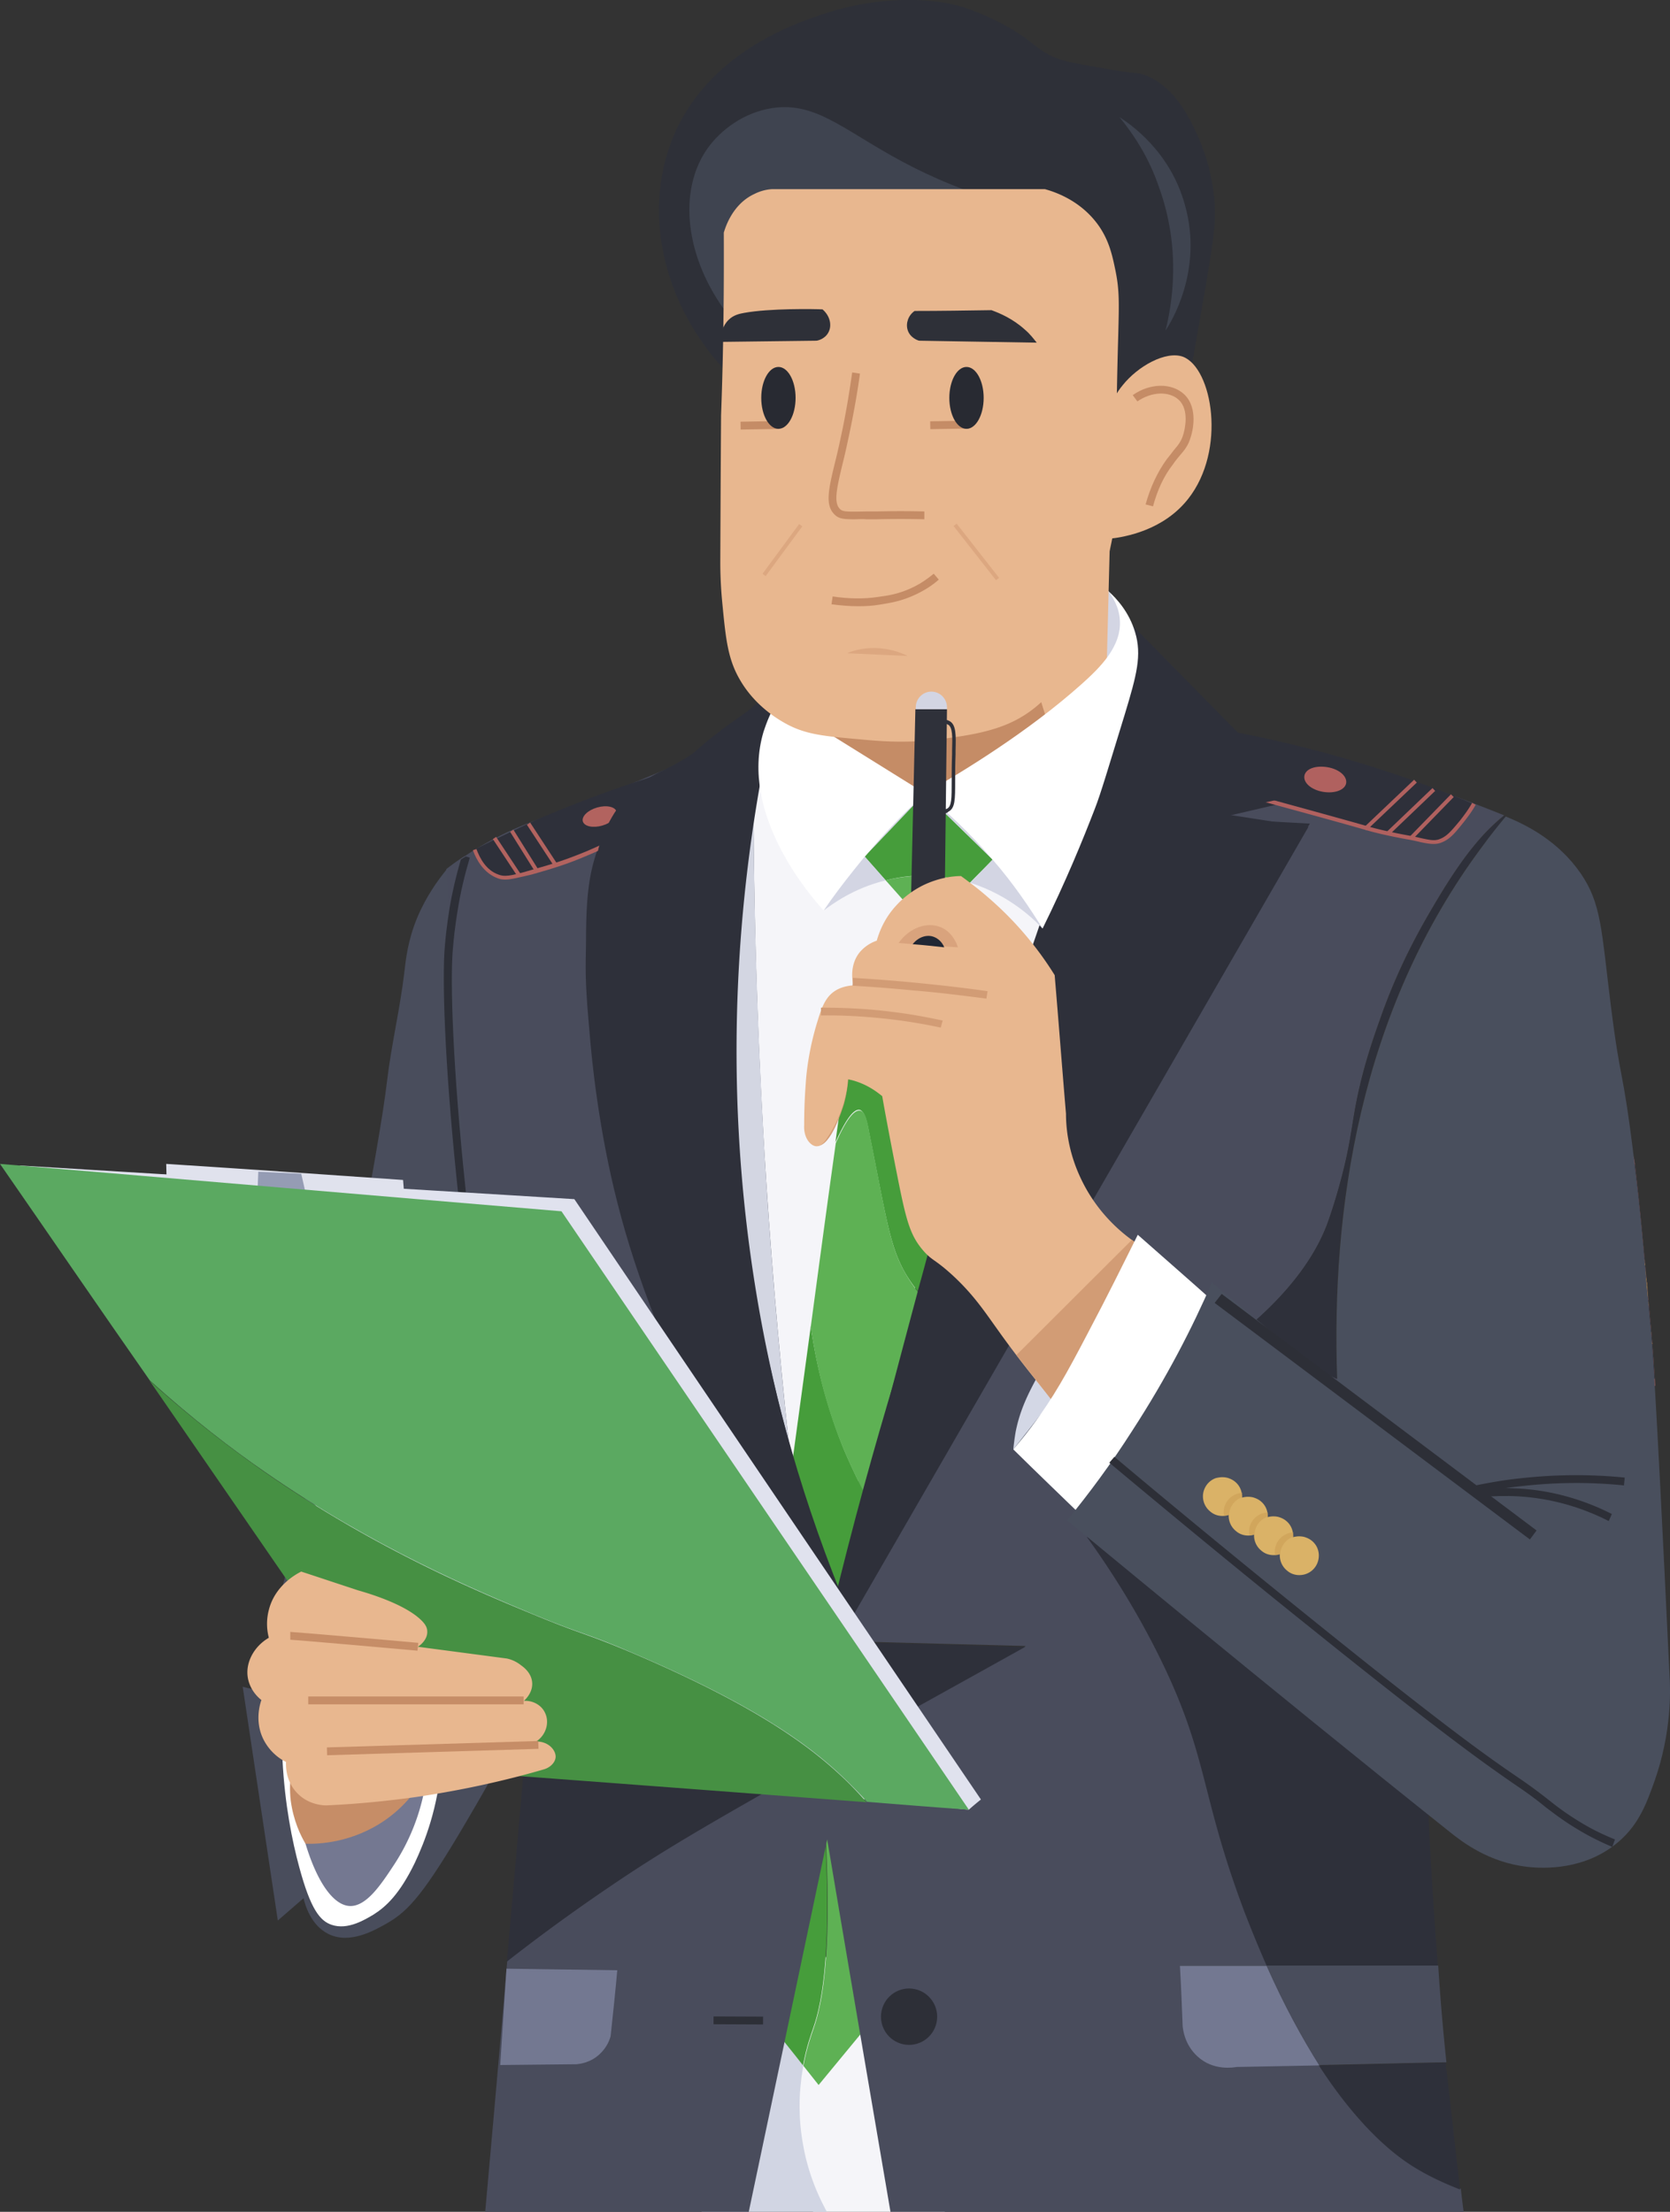 <svg width="425" height="563" fill="none" xmlns="http://www.w3.org/2000/svg"><rect width="100%" height="100%" fill="#333333" stroke="none"/><g clip-path="url(#clip0_7592_10479)"><path d="M280.123 148.528a19.8 19.8 0 014.767 6.28c3.972 8.473.198 17.345-.993 20.036-1.391 3.29-3.178 5.882-4.965 7.875.496-11.364.794-22.727 1.191-34.191z" fill="#D3D5E3"/><path d="M241.794 565.801c-5.462 0-10.923.1-16.385.1-5.56 0-11.022 0-16.483-.1-1.788-2.392-4.27-5.981-6.058-10.865-.397-.997-1.688-4.087-2.383-8.673-.993-6.479.199-9.669-.695-16.547-.794-5.981-2.681-11.065-4.667-15.152 3.873-7.975 7.745-15.85 11.618-23.824 11.618 25.02 23.335 50.041 35.053 75.061z" fill="#F5F5F9"/><path d="M212.102 565.901c-10.625 0-21.25.099-31.875.099-.695-.996-1.291-2.193-1.788-3.389l30.386-95.396-11.618 49.343c2.383 3.09 4.866 6.08 7.249 9.171-.199 1.295-.497 2.591-.596 4.087-.397 3.189-.794 9.27.596 16.547 1.589 8.772 5.163 15.451 7.646 19.538z" fill="#D1D5E3"/><path d="M206.94 516.259c-.397 1.196-1.688 4.585-2.582 9.47-2.383-3.091-4.865-6.081-7.249-9.171 3.873-16.448 7.746-32.995 11.618-49.443.298-1.097.695-2.193 1.093-3.29 1.886 31.002-.298 45.257-2.88 52.434z" fill="#469D3B"/><path d="M222.232 513.866l-13.902 16.847c-1.291-1.595-2.582-3.29-3.873-4.885.894-4.884 2.185-8.273 2.582-9.47 2.582-7.276 4.766-21.531 2.879-52.433-.397 1.097-.695 2.193-1.092 3.29.397-1.795.795-3.589 1.291-5.383 3.972 17.245 8.043 34.689 12.115 52.034z" fill="#5EB154"/><path d="M303.16 93.702c1.092-5.881 2.284-13.058 3.773-21.432 1.986-11.962 2.483-15.45 2.185-20.435-.596-8.672-3.277-14.753-3.873-16.248-2.284-5.184-6.057-13.457-13.802-16.448-2.086-.797-1.589-.1-10.923-1.794-6.355-1.097-9.533-1.695-11.817-2.592-4.965-2.093-5.461-3.987-11.816-7.676 0 0-4.171-2.492-9.831-4.585-9.334-3.589-23.931-3.39-36.939.897-7.348 2.393-30.286 9.869-39.124 32.297-7.447 19.14-1.986 42.067 13.703 58.813 15.69 6.978 50.047 19.339 90.164 9.769 10.823-2.691 20.356-6.48 28.3-10.566z" fill="#2E3038"/><path d="M185.292 80.145c-11.122-14.554-12.81-31.799-5.164-42.465 3.376-4.685 9.235-9.071 16.384-10.168 11.817-1.794 19.066 6.58 36.046 15.152 7.348 3.688 18.37 8.374 33.166 11.563-26.811 8.573-53.622 17.246-80.432 25.918zm99.597-50.34c2.581 1.695 12.909 8.573 16.682 22.429 4.667 16.547-3.575 29.905-4.965 31.898 1.589-6.28 4.171-20.534-1.688-36.583-2.681-7.875-6.752-13.757-10.029-17.744z" fill="#3F4450"/><path d="M315.573 339.421c15.789 7.376 31.577 14.753 47.465 22.13-.397 11.164-.794 25.319-.794 41.767 0 10.466.099 21.93.496 34.291-28.697-15.551-57.395-31.002-85.993-46.552 4.667 6.479 11.32 16.348 17.775 29.107 13.405 26.615 10.724 35.388 22.342 66.289 18.767 50.141 39.422 62.9 44.585 65.791 3.774 2.193 7.249 3.688 10.327 4.885.298 2.89.695 5.781 1.093 8.672H227.098c-5.561-32.596-11.122-65.093-16.583-97.59-6.852 32.497-13.704 65.093-20.555 97.59h-66.729c1.986-22.229 3.972-44.459 5.858-66.688 7.845-6.081 18.371-13.956 31.18-22.429 10.824-7.177 19.86-12.56 53.522-31.4 12.413-6.978 28.4-15.949 47.267-26.316l-124.521-3.29c.993-10.965 1.986-21.93 2.879-32.895-9.334-25.918-15.391-48.446-19.462-65.791a741.81 741.81 0 01-2.979-13.557c-.298-1.595-.695-3.19-.894-4.784-6.355-33.095-5.561-50.839-4.568-61.804.596-6.579 1.49-11.962 2.086-15.65.794-.598 2.085-1.595 3.574-2.592.1-.1.199-.1.298-.199.298-.2.596-.399.993-.598 9.334-6.181 17.477-8.872 21.548-10.367 9.136-3.19 21.052-7.975 37.337-14.953 46.273-1.794 92.546-3.688 138.82-5.482 14.398 3.189 29.988 7.376 46.372 12.958 7.051 2.393 13.803 4.985 20.257 7.576-5.461 4.386-10.426 10.467-16.682 20.834-3.674 6.18-9.334 15.65-14.299 29.307-2.085 5.881-5.461 14.952-7.348 26.715-.496 2.891-.993 6.679-2.284 12.161-1.589 6.679-3.475 12.461-4.568 15.351-4.965 12.959-16.384 23.027-22.044 27.513z" fill="#494C5C"/><path d="M282.803 124.105c-.397 16.946-.894 33.892-1.291 50.839-6.653 8.572-13.306 17.245-19.959 25.817-6.653-15.65-13.207-31.3-19.86-46.95 13.604-9.769 27.308-19.737 41.11-29.706z" fill="#E8B78F"/><path d="M297.997 193.086c-28.896 66.987-57.891 133.875-86.886 200.862-3.079-5.483-6.355-11.464-9.434-18.143-2.681-23.924-4.965-48.844-6.653-74.662-2.582-39.674-3.475-77.454-3.277-113.041 35.45 1.595 70.801 3.29 106.25 4.984z" fill="#F5F5F9"/><path d="M264.831 178.234c2.483 7.974 5.065 15.949 7.547 23.824-20.257.797-40.514 1.694-60.87 2.492-.596-6.28-1.291-12.56-1.887-18.74 18.37-2.493 36.741-5.084 55.21-7.576z" fill="#C58C66"/><path d="M201.677 375.805a257.315 257.315 0 01-18.073-51.636c-13.703-58.314-4.071-107.757 3.476-134.572.298-.598.695-1.096.993-1.694 1.191.1 2.482.1 3.674.199-.199 35.587.794 73.367 3.277 113.041 1.688 25.818 3.972 50.738 6.653 74.662z" fill="#D3D6E2"/><path d="M238.345 514.815c.819-3.877-1.647-7.688-5.51-8.511-3.862-.823-7.658 1.654-8.478 5.531-.819 3.877 1.647 7.688 5.51 8.511 3.862.823 7.658-1.654 8.478-5.531zm-56.752-1.558l-.009 1.994 12.611.054.009-1.994-12.611-.054z" fill="#2D2F37"/><path d="M272.774 337.128c-2.483 3.19-6.951 9.47-10.526 16.647-1.986 3.988-3.078 7.178-3.773 10.667a63.891 63.891 0 00-.596 4.485c7.149-9.071 14.2-18.142 21.349-27.213a258.927 258.927 0 00-6.454-4.586z" fill="#D3D7E5"/><path d="M282.705 103.371c.497-1.395 1.39-3.389 2.979-5.283 3.873-4.884 11.022-8.872 15.391-7.277 7.448 2.891 11.122 23.725 1.291 36.185-6.355 8.074-16.185 9.669-19.462 10.068 0-11.164-.1-22.429-.199-33.693z" fill="#E8B78F"/><path d="M288.463 159.493c14.398 14.554 28.698 29.207 43.096 43.761-7.249 1.695-14.597 3.389-21.846 5.084 7.845.399 15.789.897 23.633 1.296-38.726 66.887-77.552 133.774-116.279 200.562-3.674 4.785-7.249 9.47-10.923 14.255-4.667-10.866-29.194-67.785-43.691-109.951-1.589-4.685-5.76-16.946-9.136-33.593-.894-4.386-4.071-20.634-4.171-41.667 0-11.564.894-17.345 2.979-23.127 2.88-7.975 7.051-13.756 10.129-17.245a42.769 42.769 0 0012.214-5.682c2.879-1.994 2.582-2.293 7.844-6.38 5.363-4.186 6.951-4.784 10.427-7.775 2.979-2.691 5.163-5.084 6.454-6.679-9.334 37.68-18.072 95.796-5.461 163.979a374.29 374.29 0 0019.661 68.681c9.036-43.661 19.463-78.251 27.506-102.274 11.221-33.195 24.825-66.987 43.096-127.694 1.886-6.579 3.376-11.962 4.468-15.551z" fill="#2E303A"/><path d="M113.598 221.396c-2.185 2.692-5.164 6.779-7.448 12.261-2.383 5.782-2.879 10.567-3.277 14.056-1.092 9.17-3.276 18.242-4.369 27.412-.993 8.573-3.574 22.927-8.738 51.536-6.355 34.989-17.377 76.258-25.123 103.372-.993-.2-1.886-.399-2.88-.698l8.938 59.511 6.553-5.682c.397 1.794 1.887 6.878 6.256 9.071 5.462 2.791 11.817-.897 14.994-2.692 5.561-3.189 9.533-7.675 20.555-26.515 3.476-5.882 6.256-10.866 8.043-14.255-4.468-75.759-9.036-151.518-13.504-227.377z" fill="#494D5C"/><path d="M246.857 224.686c-3.674 3.788-7.348 7.476-11.022 11.264-3.476-3.987-6.951-7.975-10.427-11.862 3.078-.798 6.653-1.196 10.427-1.196 4.071.099 7.745.697 11.022 1.794z" fill="#5EB154"/><path d="M219.947 379.892c-2.185 8.374-4.469 16.647-6.653 25.021-4.27-7.775-8.639-15.65-12.909-23.525 1.986-14.654 3.972-29.207 5.958-43.861a131.107 131.107 0 008.341 31.201c1.688 3.987 3.475 7.775 5.263 11.164zm18.47-69.379c-1.588 6.081-3.177 12.161-4.865 18.142-1.887-2.392-3.178-4.486-3.972-6.08-3.277-6.48-4.27-13.657-8.441-34.491-.496-2.691-1.092-5.283-2.383-5.582-1.787-.299-3.972 3.489-6.156 8.274l2.681-19.439c.893-5.681 1.886-11.363 2.78-16.946 6.852 18.84 13.604 37.481 20.356 56.122z" fill="#469D3B"/><path d="M233.552 328.755c-4.568 17.046-9.037 34.092-13.604 51.237-1.788-3.389-3.575-7.177-5.263-11.165-4.667-11.264-7.05-21.93-8.341-31.2 2.085-15.551 4.17-31.101 6.355-46.652 2.085-4.785 4.369-8.573 6.156-8.274 1.391.2 1.887 2.891 2.384 5.583 4.17 20.833 5.064 27.911 8.44 34.49a38.661 38.661 0 003.873 5.981z" fill="#5EB154"/><path d="M322.326 500.409c4.567 10.267 9.135 18.541 13.405 25.319-7.05.1-14.001.299-21.051.399-.596.1-5.859 1.097-9.93-2.691-3.277-2.991-3.674-6.779-3.774-7.676-.198-5.084-.397-10.267-.695-15.351h22.045zm-165.235 1.097c-9.434-.1-18.768-.299-28.201-.399-.497 8.174-1.093 16.348-1.589 24.522 6.454-.1 13.008-.1 19.462-.199.894-.1 3.476-.399 5.76-2.493 1.986-1.794 2.681-3.887 2.879-4.685.596-5.582 1.192-11.164 1.689-16.746z" fill="#737891"/><path d="M368.101 524.931c-10.724.199-21.548.498-32.272.698-4.27-6.679-8.837-14.953-13.405-25.32h43.592a563.759 563.759 0 002.085 24.622z" fill="#494D5C"/><path d="M365.918 500.309h-43.592a322.077 322.077 0 01-5.66-13.756c-11.618-30.902-8.937-39.674-22.343-66.289-6.454-12.759-13.107-22.628-17.774-29.108 28.697 15.451 57.395 31.002 86.092 46.552.497 18.741 1.49 39.674 3.277 62.601zm5.659 57.019c-2.979-1.196-6.554-2.691-10.327-4.884-3.475-1.994-13.604-8.174-25.619-26.715 10.823-.2 21.548-.499 32.272-.698 1.192 10.367 2.383 21.133 3.674 32.297z" fill="#2E303A"/><path d="M316.169 381.188c-.099 2.094-1.489 3.888-3.376 4.486 0-2.093 1.39-3.888 3.376-4.486z" fill="#DAB267"/><path d="M311.303 385.076c0 .299 0 .498.099.797h-.199c-2.78 0-4.965-2.193-4.965-4.984s2.185-4.984 4.965-4.984c2.483 0 4.469 1.794 4.866 4.187-2.582.099-4.766 2.292-4.766 4.984z" fill="#DAB267"/><path d="M215.877 274.727c-.795-.1-1.986-.2-3.078.299-1.688.697-2.681 2.292-4.27 6.878-.795 2.193-1.788 5.084-2.681 8.473.893 1.096 1.588 1.296 2.085 1.296 3.575.199 6.454-9.47 6.852-10.666.695-2.592.993-4.885 1.092-6.28z" fill="#D29C75"/><path d="M260.959 419.167c-18.768 10.467-34.854 19.339-47.267 26.317-33.563 18.84-42.698 24.322-53.522 31.4-12.809 8.473-23.335 16.248-31.18 22.429 2.483-27.812 4.866-55.624 7.348-83.435 41.607 1.096 83.114 2.193 124.621 3.289zm116.277-203.851c-31.577 42.265-38.528 93.004-37.038 135.668-1.688-.797-3.476-1.595-5.164-2.392-5.064-4.187-10.228-8.473-15.292-12.66 5.958-5.283 13.902-13.756 17.874-23.924 1.092-2.891 2.979-8.672 4.568-15.251 1.291-5.483 1.787-9.271 2.284-12.162 1.886-11.663 5.262-20.734 7.348-26.715 4.965-13.557 10.525-23.126 14.299-29.306 6.156-10.368 11.121-16.448 16.682-20.834.099 0 .199.099.298.099-1.986 2.393-3.873 4.885-5.859 7.477zm-65.238-14.355c16.98 4.685 29.69 8.174 36.244 10.068 3.376.997 6.951 1.695 10.427 2.293 4.269.797 5.958 1.595 8.043.698 1.886-.798 3.177-2.293 5.263-4.885 1.39-1.794 2.482-3.389 3.078-4.485-4.866-2.094-10.029-3.988-15.391-5.981a311.266 311.266 0 00-46.075-12.461c-.397 4.885-.993 9.869-1.589 14.753z" fill="#2E303A"/><path d="M364.825 214.817c-.993 0-2.085-.199-3.476-.498a42.767 42.767 0 00-2.78-.598c-6.752-1.196-10.426-2.293-10.426-2.293-5.462-1.595-15.292-4.286-28.797-7.975l-7.448-2.093.298-.997 7.448 2.094c13.504 3.688 23.236 6.379 28.796 7.974 0 0 3.675 1.097 10.328 2.293 1.092.199 1.986.399 2.78.598 2.383.498 3.575.798 4.965.199 1.787-.697 2.979-2.193 5.064-4.685 1.092-1.395 2.185-2.89 3.078-4.485l.894.498c-.894 1.595-1.986 3.09-3.177 4.585-2.086 2.592-3.377 4.187-5.462 4.985-.695.299-1.39.398-2.085.398z" fill="#B0615F"/><path d="M369.249 202.182l-10.478 10.768.711.697 10.478-10.769-.711-.696zm-4.693-1.59L352.838 211.8l.685.722 11.718-11.208-.685-.722zm-4.674-2.121l-12.839 12.195.682.724 12.84-12.195-.683-.724zm-17.301.895c-.298 1.695-2.88 2.692-5.859 2.193-2.979-.498-5.064-2.292-4.766-4.087.298-1.794 2.88-2.691 5.859-2.193 2.979.499 5.064 2.293 4.766 4.087z" fill="#B0615F"/><path d="M120.848 216.213c.595 1.794 2.284 5.482 5.858 6.778 1.688.598 3.277.499 8.54-.997 5.66-1.595 8.838-2.591 14.398-4.984 2.681-1.196 6.356-2.791 10.526-5.084a34.287 34.287 0 01.199-6.18c.397-2.891 1.291-5.183 1.986-6.878-8.242 2.691-16.881 5.981-26.017 9.869-5.461 2.591-10.625 4.984-15.49 7.476z" fill="#2E303A"/><path d="M128.591 223.888c-.794 0-1.39-.099-2.085-.398-3.376-1.296-5.263-4.586-6.156-7.078l.893-.299c.894 2.393 2.483 5.383 5.561 6.48 1.49.598 2.88.498 8.242-1.097 5.66-1.595 8.837-2.592 14.398-4.884 3.476-1.496 7.05-3.19 10.427-4.985l.496.898c-3.475 1.794-6.951 3.588-10.526 5.083-5.56 2.393-8.936 3.39-14.497 4.985-3.476.797-5.362 1.295-6.753 1.295z" fill="#B2635F"/><path d="M126.257 213.023l-.827.551 6.257 9.47.828-.551-6.258-9.47zm4.403-1.833l-.842.53 6.226 9.965.841-.53-6.225-9.965zm4.264-1.804l-.83.547 6.871 10.497.83-.548-6.871-10.496zm18.357.755c2.372-.686 3.999-2.271 3.635-3.54-.364-1.27-2.582-1.744-4.954-1.058-2.371.685-3.999 2.27-3.635 3.54.365 1.27 2.582 1.743 4.954 1.058z" fill="#B2635F"/><path d="M293.429 128.89l-1.886-.498c1.191-4.287 2.978-8.174 5.362-11.464.695-.897 1.291-1.595 1.787-2.293 1.192-1.395 1.986-2.392 2.483-4.186.297-.997 1.588-6.081-1.192-8.673-2.483-2.292-6.951-2.093-10.526.399l-1.191-1.595c4.369-3.09 9.93-3.19 13.107-.199 3.674 3.489 2.085 9.569 1.688 10.765-.596 2.193-1.589 3.39-2.879 4.885-.497.598-1.093 1.296-1.689 2.193-2.283 2.891-3.972 6.579-5.064 10.666z" fill="#C58C66"/><path d="M71.893 447.976c.595 11.463 2.482 20.734 4.27 27.313 2.88 10.666 5.262 13.657 8.241 14.653 4.072 1.396 8.44-1.296 10.625-2.591 3.178-1.994 6.653-5.184 10.526-13.159 2.482-5.283 5.958-13.955 6.852-26.017-13.505-.099-27.01-.199-40.514-.199z" fill="#fff"/><path d="M75.467 459.439c2.582 14.953 7.944 25.519 13.604 25.719 4.17.099 7.844-5.383 11.121-10.368a53.016 53.016 0 008.043-20.435l-32.768 5.084z" fill="#747891"/><path d="M77.752 469.308c3.276.1 11.916-.199 20.356-6.081 5.263-3.688 8.242-8.074 9.831-10.865-10.923-1.894-21.846-3.888-32.77-5.782-.694 2.293-1.787 6.48-1.19 11.663.694 5.283 2.581 9.071 3.773 11.065z" fill="#C68D67"/><path d="M192.442 179.131c-9.93 9.27-17.874 14.155-23.435 16.846-1.489.698-3.873 1.795-6.554 3.988-5.858 4.884-8.738 11.264-10.128 15.949-.695 3.289-1.589 8.174-2.284 14.155-1.688 14.853-.894 22.429 0 32.796.596 7.575 2.383 24.821 7.05 43.162 10.327 40.771 31.974 75.959 40.514 89.017 6.355 5.582 12.611 11.264 18.966 16.847-12.809-30.304-19.462-56.919-23.236-76.756-4.567-24.423-6.256-43.562-6.256-55.324 0 0-1.29-25.22 1.788-64.196.496-6.38 1.39-15.85 4.865-27.413.795-2.592 1.49-4.685 1.986-5.981-1.092-.997-2.184-2.093-3.276-3.09z" fill="#2E303A"/><path d="M288.464 159.493c13.604 14.355 27.109 28.809 40.713 43.163-6.455 1.395-12.909 2.891-19.364 4.286 7.746 1.196 15.392 2.393 23.137 3.589-41.805 72.37-83.51 144.74-125.315 217.109 10.625-47.449 22.243-84.83 30.981-110.448 9.831-28.809 17.377-46.552 28.896-82.837 9.93-31.4 16.782-57.617 20.952-74.862z" fill="#2E303A"/><path d="M415.764 294.464c-9.731.499-18.668 2.791-27.208 6.878l-3.872 1.894 4.17 1.296c4.667 1.495 5.561 10.766 6.157 16.248.099 1.197.198 2.393.397 3.29.794 5.782 1.986 11.763 6.454 16.946 3.575 4.087 12.313 10.168 19.364 11.763 0-.598-.1-1.197-.1-1.795-.496-8.074-.794-11.463-1.191-15.45-1.788-19.239-2.483-27.314-3.873-39.276l-.298-1.794z" fill="#B0615F"/><path d="M419.935 335.533c.398 3.988.695 7.277 1.192 15.451-6.454-1.694-14.398-7.177-17.775-10.965-4.17-4.685-5.362-10.267-6.156-16.049-.795-5.682-.894-18.84-7.944-21.033 8.54-4.087 17.477-6.18 26.811-6.679 1.39 12.062 2.085 20.136 3.872 39.275z" fill="#2E313B"/><path d="M411.793 305.429c.099.299.198.498.397.399.199-.1.298-.299.199-.598-.1-.299-.199-.499-.398-.399-.198.1-.297.299-.198.598zm.001-.997l-.1.499.199-.1.199-.1-.298-.398.298.199-.1-.798-.198.3v-.1l.099-.499-.497.1.298.399v.1l-.298-.2.1.798.298-.2zm8.439 36.684c0-.399-.099-.897-.099-1.296 0-.299 0-.698-.099-.997a4.364 4.364 0 00-.596-.698c-.596-.698-1.092-1.595-1.489-2.592v-.099c.695.897 1.588 1.993 1.986 2.492v-.2c0-.398-.1-.897-.1-1.295-.596-.698-1.191-1.396-1.688-2.193.099-.3.099-.499.199-.798.099-.399.397-.897.695-.897.099 0 .298.1.397.199l.099.1v-.399c0-.199 0-.398-.099-.598v-.498c-.298 0-.496.199-.695.398-.298.2-.596.2-.894.2h-.198s-.497 1.196-.497 1.296c0-.1-.794-.997-.894-.997-.099 0-.099 0-.198.1-.298.199-.596.199-.894.199-.298 0-.596-.1-.794 0-.1-.698-1.887-10.666-1.887-10.666l5.064-1.097s1.49 8.075 1.887 10.168c-.099-.797-.099-1.595-.199-2.392v-.698c0-.2 0-.399-.099-.598v-.299c0-.2 0-.499-.099-.698v-.299c0-.2 0-.399-.099-.598-.1-.598-.1-1.196-.199-1.695 0-.299-.099-.598-.099-.897-.1-.1-.199-.199-.199-.399 0-.199 0-.199.199-.299 0-.199 0-.399-.1-.598v-.299c0-.199 0-.399-.099-.598-.397.199-.894 0-1.291-.399.199 0 .397 0 .497-.099.198-.1.298-.399.198-.698-.397.199-.794-.1-1.092-.598a3.196 3.196 0 01-.298-1.894c.099-.598.298-1.097.497-1.595l.595-.897c.1.099.1.199.199.299v-.299l-.099-.598v-.399c-.1-.798-.199-1.495-.298-2.293-.1-.498-.1-1.096-.199-1.595 0-.299-.099-.498-.099-.797l-.099-.598-.199.299-.099-.1.099-.399-.397.1.198.299v.1l-.298-.2.1.698c-.1-.1-.1-.1-.199-.1-.198 0-.397.299-.397.598 0 .698.496 1.595.794 2.094-.099 0-.298.1-.496.1-.695-.3-1.291-.698-1.986-1.296v-.1c-.199-.598-.099-1.196-.099-1.794.099-.598 0-1.296-.199-1.795a1.202 1.202 0 00-.496-.498c-.398-.199-.795-.199-1.093 0 0 0-.099.1-.198 0-.398-.1-.695.1-.993.399l-.298.598c-.1.598.198 1.196.397 1.794.298.498.496 1.097.596 1.695h.198c-.397.797-.794 1.495-1.291 1.993-.198 0-.297.1-.496.1.099-.498.199-1.595 0-2.193-.099-.299-.397-.498-.596-.399l-.099.1-.099-.698-.199.299.099-.399-.397.1.199.299v.1l-.298-.199.099.598c-.496-.399-.596.598-.397 1.296.198.598.397 1.196.794 1.495 0 0-.099 0-.099.099-.099.1-.199.1-.298.2-.199-.299-.596-.698-.695-.798-.497-.797-.199-1.894-.497-2.791-.198-.698-.794-1.096-1.191-.698-.199.2-.298.599-.497.898-.198.299-.397.398-.595.697a1.39 1.39 0 00-.199 1.097c.099.299.199.498.397.698.099.099.199.299.298.498 0 .1-.099.1-.099.199-.1.1-.298.2-.397.399-.1.2-.1.399 0 .698 0-.199.099-.299.099-.399.099-.099.298 0 .397-.099.099 0 .199-.1.199-.2 0 .1 0 .1.099.2 0 .199 0 .398.099.697.1.399.397.698.695.698 0-.199-.099-.299-.198-.498-.1-.299 0-.598.099-.798.099-.199.199-.498.099-.797-.099-.399-.298-.598-.496-.897-.298-.499-.298-1.296-.099-1.695.099-.1.198-.299.397-.199a.549.549 0 01.298.498c.099.199.099.498.099.698 0 .498 0 .997.298 1.296.198.199.794.697 1.191.997-.397.498-.695 1.196-.496 1.993.397-.1.894-.1 1.291 0v.1c-.099.399-.298.797-.497.997-.198.199-.496.299-.893.099 0 .1 0 .2.099.299 0 .1.099.1.199.1.496.199.893.1 1.29-.199.298-.299.596-.698.696-1.196.297.099.595.299.794.498a3.6 3.6 0 011.092 1.296c.298.498.497 1.196.397 1.894-.099.598-.397 1.096-.794 1.096 0 .299.199.499.397.499.199 0 .397-.1.497-.2-.298.798-.894 1.197-1.49.898l.596 1.495c.199 0 .397 0 .397.199 0 .2-.099.399-.099.499-.397.498-1.092.099-1.589-.499l-.298-.598c-.099-.498.199-.897.298-1.495 0-.598-.397-1.296-.695-1.695-2.085-2.592-4.27-4.585-6.256-7.476-.099-.199-.198-.299-.298-.199-.099.099-.099.199 0 .398.199 1.496.894 2.891 1.589 4.087l-1.489-1.595c-.1-.099-.298 0-.298.299.099.499.198.898.397 1.296.298.598.596 1.097.894 1.595l-.696-.099c-.198 0-.198.299-.198.498.298.598.596 1.196.993 1.695-.298-.1-.596-.1-.993 0-.199 0-.298.498 0 .797.496.498.794.698 1.291.997 0 .199-.596.399-.695.399-.1.099-.298.299-.199.498.199.498.794.698 1.092.897.1 0 .1.1.199.1.099.199-.397.698-.497.897-.099.199.1.598.199.797.199.1.397.2.497.2-.199.399-.795 1.495-.696 1.694 0 .1.1.2.199.2.298.299.695.1 1.092.199l4.767 9.869c-.199.199-.298.498-.298.797 0 .299.198.598.397.598 0 .399.298.698.497.598h.099v.1c.099.2.198.399.298.499.099.099.198.099.298.099.198.399.496.798.595.798.1.099.199 0 .199-.2 0-.099-.199-.797-.397-1.196.397-1.196 1.092-2.193 1.986-2.492.198-.1.298-.1.397-.199.099-.1.199-.399.099-.598 0-.1-.099-.1-.099-.2-.099-.199-.099-.498-.199-.698.199 0 .398.1.497.1a3.089 3.089 0 01-.596-1.296c0-.299.099-.598.199-.897a1.37 1.37 0 01.298-.399c.297-.199.595.1.893.499.199.199.298.399.497.598-.298 1.595-.795 2.99-1.291 4.286-.099.2-.099.299-.199.399-.099.1-.198.199-.298.1-.198-.1-.298-.399-.397-.698 0-.1-.099-.299-.198-.199v.897c0 .299.099.598.297.697l.1.1v.1c-.1.199-.199.598-.1.897 0 .1 0 .299.1.399a.771.771 0 00.397.398c.199 0 .298 0 .496-.199.1.299.298.598.497.698.199.1.397.1.695.1.199-.1.397-.2.596-.399.198.399.496.698.794.698.397.099.695-.1.894-.499.099.399.298.698.496.997 0-.399.1-.797.1-1.096.397.199.695.199.993 0l.198-.2c-.198-.1-.298-.498-.298-.797zm-3.972-32.497l.199-.299-.099.399-.1-.1zm.398.598c0-.199-.1-.299-.199-.498l.397-.1c-.198.199-.198.399-.198.598zm.099-.598l-.199-.299.298.199-.099.1zm-7.745 1.794l-.1-.099.199-.299-.099.398zm0 0l.397-.099c0 .099-.099.299 0 .498-.199-.1-.298-.299-.397-.399zm.397-.099l-.199-.299.298.199c-.099 0-.099 0-.099.1zm3.376 4.884c.199-.1.397-.299.497-.399a5.964 5.964 0 00-1.49-.897c.099-.498.298-.897.397-1.296 0 0-.099.1-.298.1.298-.598.497-1.296.596-2.093.397-.1.894-.2 1.192-.299.397.598.794 1.196 1.291 1.694-.199.1-.298.1-.298.1.298.399.595.698.794 1.096a5.823 5.823 0 00-1.092 1.496c.198.099.397.099.695.199-.099.797-.397 1.396-.497 2.093a3.318 3.318 0 000 1.396 3.105 3.105 0 00-.595-1.296c-.398-.797-.894-1.296-1.192-1.894zm.993 21.332c-.099.1-.099.2-.199.299-.397.499-.794.897-1.191 1.296 0 0-.099 0-.099-.1-.298-.398-.696-.797-1.093-.797h-.099l-4.171-8.274c.298 0 .497-.199.596-.299 0 .299 0 .698-.099.897 0 .2 0 .499.099.599.099.299.298.199.497.099.198-.099.397-.399.595-.698 0 .299 0 .698.199.997.199.299.497.399.695.299.199-.099.397-.398.497-.697.099.299.099.697.198.996.1.1.1.1.199.1.198 0 .397-.1.496-.299.1-.199.199-.498.199-.897.099.299.099.698.298.797.099.1.298 0 .397-.099.397-.898.298-2.193.397-2.592.1-.199.199-.399.298-.299.199.1.397.299.497.598a5.68 5.68 0 01.298 1.794c0 .598-.1 1.196-.398 1.495-.198.2-.496.2-.595.399-.1.2-.199.399-.199.598-.099.798-.099 1.595.199 2.492 0 .2.198.299.297.2.1-.1.1-.1.199 0 .099 0 .099.099.199.199.099.199.297.199.397.199.198 0 .298-.099.397-.099.099.299.099.598 0 .797zm2.979 2.094c-.199.498-.397.996-.397 1.495-.1-.1-.1-.2-.1-.299-.099-.299 0-.499 0-.798 0-.199.596-2.093 1.093-3.489-.1 1.197-.298 2.193-.596 3.091zm.894 2.791c-.1-.2-.1-.499-.199-.798-.099-.698 0-1.296.199-1.894.099 1.196.397 2.393.893 3.489-.397-.1-.794-.399-.893-.797zm1.588.598c0-1.196-.099-2.393-.397-3.489.298.498.596.997.795 1.595.099.299.099.498.099.797-.099.499-.298.897-.497 1.097z" fill="#EBA33D"/><path d="M418.744 328.954c-.1.1-.298.2-.398.2 0 0-.099 0-.099-.1v-.1l.298-.598v-.1s0-.099-.099-.099c0 0 0 .099-.1.099-.099.2-.198.299-.297.399 0-.1-.1-.1-.1-.199-.099-.1-.695-1.296-.695-1.695v-.199c.199-.2.298-.399.397-.598l.1-.1s.099 0 .099.1v.498s0 .1-.099.1v.1s-.1.099-.1 0v.398h.1c.099 0 .198-.199.198-.398v-1.396c0-.1 0-.1-.099-.199 0-.1-.099 0-.199 0-.099.099-.298.299-.397.498 0 0-.099 0-.099.1v-.299c0-.2-.099-.299-.099-.399 0-.199-.1-.299-.199-.399v-.1c0-.099.099-.199.099-.299h-.397c-.099-.199-.099-.398-.199-.598l.298.299s.1 0 .1.1v.1c0 .099.099.099.198.099v-.099c0-.1 0-.1.1-.2v-.199c0-.1 0-.199-.1-.399 0-.099-.099-.199-.198-.299-.1-.099-.1-.199-.1-.398v-.2c0-.1-.099-.1-.099-.1 0-.099.099-.099.099-.199h-.298v-.199s-.099 0-.099.099c-.099-.199-.397-.299-.496-.199 0 .1.099.199.099.299-.099 0-.199.1-.199.199h.1c-.1.1-.199.2-.199.399 0-.099.099-.099.099-.099 0 .199-.099.398-.198.598 0 0 .099 0 .099-.1 0 .1 0 .299-.099.399 0 0-.1 0-.1.099-.099-.299-.198-.498-.397-.697 0-.1.1-.2.1-.299l.099-.1c0-.1.099-.2 0-.299 0-.1 0-.1-.099-.2-.1-.099-.199-.199-.298-.199h-.1c-.099.1-.198.299-.298.498v.3c0 .099.1.099.199.099h.099s0 .1.1.1v.199h-.596l-.099-.299v-.099c0-.1 0-.2-.1-.2h-.099l-.199-.399v.1l.199.299v.399c0 .1.099.299.099.399 0 .099 0 .199-.099.299l-.298.897c.099 0 .099.099.199.099v.3c.099 0 .099 0 .198.099v.299h.298c.099-.099.099 0 .199-.099l.099-.1h.099c0-.199.1-.399.199-.499h.099l.1.2c0 .1-.1.1-.1.199-.099 0-.099.1-.099.2l.099.099.1.1c-.199.199-.298.498-.398.797-.099-.099-.198-.199-.298-.199-.099 0-.297 0-.297.199-.1.2 0 .399 0 .599 0 .199.099.398.099.598.099.199.099.498.099.797v-.1c0 .299 0 .499.199.698v-.598c0 .1.099.1.099.299 0-.199.099-.399.099-.598 0 .1.1.1.1.199 0-.199 0-.398-.1-.598-.099-.199-.099-.398-.099-.598 0-.199.099-.399.199-.399v.698c0 .2.099.299.198.399.1.1.1.299 0 .498 0 .1-.099.1-.099.2v.299c.099.498.199.997.099 1.495h.1c0 .199 0 .399.099.498h-.099c-.1 0-.1 0-.199-.099-.099-.1-.099-.2-.099-.299-.1-.1-.199-.2-.298-.1.099 0 .099.1.198.199 0 .1 0 .299.1.399.099.2.198.299.298.299h.297a.545.545 0 00.497-.299s0-.1.099-.1h.1c.099 0 .198.1.198.1 0 .1 0 .199-.099.199.099 0 .198-.099.198-.199.1 0 .199-.1.199 0v.1l.099-.1c0-.1.1-.199.199-.1h.099l.1-.099c.099-.1.198-.1.297-.1v-.1c0-.199.1-.398.1-.498 0-.1.099-.299.198-.199 0 0 0 .099.1.099.099.1.099.1.198 0 0-.099 0-.199.1-.199.099-.1.099 0 .198 0s.099-.199.099-.299c0-.1.1-.1.199-.1.199.399.199.2.199 0zm-4.568-5.383c0-.099 0 0 0 0v-.199.199c.099 0 0 0 0 0zm1.39 1.595v-.698h.099s.1 0 .1-.099v-.1c0 .199.099.399.099.499a1.366 1.366 0 01-.298.398zm1.092 4.486c-.099.1-.298-.1-.397-.199-.099 0-.198.099-.298.099-.099.1-.198.1-.198.2-.1.099-.1.199-.1.398 0 .2.1.299.1.399 0 .1-.1.1-.1.1h-.099a1.686 1.686 0 01-.298-.997c0-.399 0-.698.099-.997.1-.299.199-.399.298-.698l.1.1c0 .1.099.199.099.399v.199c.099.1.496.399.596.499 0 0 0 .099.099.099h.099c.1 0 .1 0 .199.1v.1c-.099.199-.099.199-.199.199zm.398-.199c-.1-.2-.298-.299-.497-.399-.199-.1-.397-.1-.496-.399 0 0-.1-.1 0-.199.297-.299.099-.897.099-.997h.099l.099.199v.299h.1l.695 1.296c0 .2-.099.2-.099.2zm.496-.499c0 .2 0 .299-.099.399v-.498l-.1-.1c-.099 0-.099-.1-.198-.1s-.099.1-.099.2v.099l-.497-1.096c.099-.1.199-.2.397-.2-.198-.099-.397 0-.496-.199v-.1c.099-.299.298-.398.496-.299l.298.299c.199.299.298.598.497.897v.1c-.1.1-.199.1-.298.1.099.199.099.299.099.498z" fill="#EBA33D"/><path d="M398.885 306.127l-1.291-1.495c2.482-2.193 6.653-4.984 12.313-5.981 1.787-.299 3.674-.399 5.461-.2l-.198 1.994c-1.688-.1-3.376-.1-4.965.199-5.164.898-8.937 3.489-11.32 5.483z" fill="#B0615F"/><path d="M118.564 303.435l-1.49.2h-.496c-.199-1.595-.298-3.19-.496-4.785-2.979-29.307-3.575-50.141-2.88-57.916.397-4.984 1.191-9.569 1.191-9.669.696-4.187 1.689-8.373 2.88-12.46.099-.1.199-.1.298-.2.298-.199.596-.399.993-.598l.993.299c-1.291 4.386-2.383 8.872-3.078 13.358 0 0-.795 4.585-1.192 9.47-.794 7.874-.099 30.702 3.277 62.301z" fill="#2D2F37"/><path d="M252.617 218.805c-1.887 1.993-3.873 3.887-5.759 5.881a41.114 41.114 0 00-11.023-1.794 37.91 37.91 0 00-10.426 1.196c-1.787-1.994-3.575-3.987-5.362-6.081 5.064-5.383 10.228-10.766 15.292-16.049 5.759 5.582 11.519 11.165 17.278 16.847z" fill="#469D3B"/><path d="M265.328 236.349c-1.49-1.595-7.944-8.374-18.47-11.663 1.986-1.994 3.873-3.888 5.76-5.881-5.76-5.583-11.519-11.265-17.278-16.847-5.065 5.383-10.228 10.766-15.293 16.049 1.788 1.994 3.575 3.988 5.363 6.081-8.242 1.994-13.803 6.18-15.789 7.675 1.092-14.753 9.334-26.914 19.463-29.506 13.802-3.588 33.96 9.869 36.244 34.092z" fill="#D3D5E3"/><path d="M209.619 231.763c2.284-3.389 4.866-6.778 7.646-10.267 6.058-7.676 12.314-14.155 18.172-19.538-12.512-7.775-25.123-15.65-37.634-23.425-1.688 2.691-2.681 5.283-3.476 7.675-6.355 21.133 12.214 42.166 15.292 45.555z" fill="#fff"/><path d="M265.326 236.349c-3.277-5.283-7.348-11.364-12.71-17.544-5.958-6.978-12.015-12.56-17.278-16.847 9.433-5.383 26.314-15.65 40.017-27.911 4.667-4.187 10.129-9.57 9.632-16.248-.198-3.29-1.787-5.882-3.078-7.476 2.383 2.093 5.462 5.582 6.951 10.566 1.787 5.881.397 10.965-2.582 20.834-4.17 13.557-6.156 20.335-7.646 24.123-3.078 7.975-7.348 18.441-13.306 30.503z" fill="#fff"/><path d="M196.414 48.147h69.509c3.277.897 9.533 3.29 13.803 9.47 2.582 3.788 3.376 7.476 4.171 11.364.993 4.884.893 8.174.695 16.048-.1 3.589-.298 9.969-.398 18.442 2.086 18.142-.496 32.397-2.879 41.069-3.575 13.557-8.54 31.799-23.435 39.076-5.66 2.791-12.412 3.688-17.476 4.386-9.136 1.296-16.186.698-21.449.199-9.036-.797-13.505-1.196-18.37-3.688-1.887-.997-8.143-4.386-12.214-11.364-3.178-5.383-3.674-10.566-4.568-19.837-.496-5.183-.496-9.071-.496-10.267.099-24.223.198-36.285.198-37.282.397-10.666.795-26.116.695-46.552.398-1.295 2.185-7.276 7.845-9.868a11.553 11.553 0 014.369-1.196z" fill="#E8B78F"/><path d="M232.758 79.148c-1.589 1.097-2.284 3.09-1.788 4.785.596 2.093 2.781 2.791 2.979 2.791 9.93.2 19.86.3 29.889.498-.794-.996-1.688-2.193-2.979-3.29-3.078-2.79-6.355-4.186-8.539-4.983-6.554.1-13.108.2-19.562.2zm-23.435-.398c1.887 1.594 2.482 4.086 1.489 5.88-.893 1.695-2.78 2.094-3.078 2.094l-24.427.3c0-1.197.298-3.789 2.085-5.583 1.291-1.296 2.88-1.595 3.972-1.794 6.454-1.197 18.072-.997 19.959-.898z" fill="#2E3038"/><path d="M217.365 132.179c-2.879 0-3.971-.199-4.964-1.196-2.483-2.392-1.589-6.379.198-13.656.397-1.595.795-3.29 1.192-5.184 1.291-5.781 2.284-11.663 3.078-17.345l1.986.3c-.794 5.781-1.887 11.662-3.178 17.544a140.561 140.561 0 01-1.191 5.183c-1.589 6.579-2.383 10.168-.695 11.763.695.697 1.787.697 6.653.598h2.681c4.071-.1 8.142-.1 12.114 0v1.993a247.08 247.08 0 00-12.114 0h-2.681c-1.192-.099-2.185 0-3.079 0zm-19.074-24.998l-9.83.164.033 1.993 9.83-.163-.033-1.994zm48.261-.1l-9.829.164.033 1.993 9.829-.164-.033-1.993z" fill="#C58C66"/><path d="M198.102 109.153c2.413 0 4.369-3.526 4.369-7.875 0-4.35-1.956-7.875-4.369-7.875s-4.37 3.526-4.37 7.875 1.957 7.875 4.37 7.875zm47.863 0c2.413 0 4.369-3.526 4.369-7.875 0-4.35-1.956-7.875-4.369-7.875s-4.369 3.526-4.369 7.875 1.956 7.875 4.369 7.875z" fill="#282A32"/><path d="M203.378 133.383l-9.325 12.667.798.592 9.326-12.666-.799-.593zm40.079-.103l-.781.616 10.797 13.795.781-.616-10.797-13.795z" fill="#DCA780"/><path d="M218.36 154.309c-2.185 0-4.469-.199-6.753-.498l.298-1.994c3.972.598 7.944.698 11.718.1 2.184-.299 5.262-.698 8.837-2.492 1.887-.898 3.575-2.094 5.164-3.39l1.291 1.496c-1.688 1.495-3.575 2.691-5.66 3.688-3.873 1.894-7.051 2.293-9.434 2.691-1.688.299-3.575.399-5.461.399z" fill="#C58C66"/><path d="M215.578 166.271c1.39-.598 3.476-1.196 5.859-1.296 4.369-.199 7.844 1.097 9.532 1.994" fill="#DCA780"/><path d="M240.999 180.526l-.794 66.19-8.738-1.496 1.489-64.694h8.043z" fill="#2F313A"/><path d="M240.999 180.028v.498h-7.944v-.498c0-2.193 1.787-3.987 3.972-3.987 2.184 0 3.972 1.794 3.972 3.987z" fill="#D3D5E3"/><path d="M240.106 207.042c-.298 0-.695 0-.993-.1l.199-.997c.695.2 1.291.1 1.688-.099 1.192-.598 1.192-2.492 1.192-7.177 0-1.795 0-3.988.099-6.679v-.897c.099-3.39.198-6.081-1.092-6.679-.298-.2-.795-.2-1.291-.1l-.199-.997c.695-.199 1.39-.099 1.887.2 1.787.897 1.688 3.688 1.589 7.576v.897c-.1 2.691-.1 4.884-.1 6.579 0 5.084 0 7.177-1.787 8.074-.199.299-.695.399-1.192.399z" fill="#2F313A"/><path d="M290.251 317.092c-3.376-2.093-10.724-7.476-15.292-17.345-3.078-6.579-3.674-12.56-3.674-16.248-.993-11.763-1.887-23.525-2.88-35.288a85.728 85.728 0 00-16.881-19.737c-2.383-2.094-4.766-3.888-6.951-5.483-1.986 0-5.56.399-9.532 2.293-3.476 1.695-5.76 3.888-6.852 5.084-3.178 3.389-4.468 6.978-5.064 9.071a9.856 9.856 0 00-4.369 2.99c-2.781 3.489-1.689 7.875-1.589 8.374-1.093.099-2.781.299-4.469 1.296-2.284 1.395-3.376 3.588-4.567 7.576-2.185 6.977-2.88 12.859-3.079 16.148a138.338 138.338 0 00-.397 10.567c-.199 3.289 1.688 5.382 3.178 5.382 1.39 0 2.482-1.794 2.581-1.993a30.77 30.77 0 004.568-10.068c.497-1.794.695-3.489.795-4.984 1.191.199 2.879.697 4.667 1.595 1.787.897 3.078 1.894 4.071 2.691.794 4.585 1.986 10.865 3.475 18.441 2.483 12.56 3.377 16.647 6.852 20.734 2.383 2.792 2.979 2.194 7.646 6.48 5.164 4.785 7.944 8.971 11.022 13.258 3.376 4.784 8.441 11.563 15.392 19.737a5221.404 5221.404 0 0021.349-40.571z" fill="#E8B78F"/><path d="M243.779 241.134c-.199-.698-1.291-3.788-4.27-5.084-3.475-1.496-8.043 0-10.823 3.987 4.964.399 10.029.797 15.093 1.097z" fill="#D9A37D"/><path d="M240.303 241.133c-2.681-.299-5.362-.598-8.043-.797 1.489-1.894 3.773-2.592 5.561-1.794 1.688.697 2.383 2.292 2.482 2.591z" fill="#212734"/><path d="M251.028 254.192c-6.156-.798-12.412-1.595-18.668-2.093a383.656 383.656 0 00-15.391-1.197l.099-1.993a403.57 403.57 0 0115.491 1.196c6.256.598 12.511 1.296 18.767 2.193l-.298 1.894zm-11.617 7.376a136.785 136.785 0 00-12.512-2.093c-5.958-.698-12.015-1.096-17.973-.997v-1.993c6.057 0 12.214.299 18.271 1.096 4.27.499 8.54 1.296 12.71 2.193l-.496 1.794zm19.263 83.335c9.83-9.768 19.562-19.537 29.392-29.306 1.688 1.296 3.377 2.492 5.065 3.788-6.753 14.553-13.604 29.107-20.357 43.661-4.667-6.081-9.433-12.162-14.1-18.143z" fill="#D29C75"/><path d="M289.555 314.301c6.653 5.881 13.306 11.663 19.86 17.544-11.022 18.342-22.044 36.684-32.967 55.125-6.157-5.981-12.413-11.962-18.569-18.043 1.092-1.296 2.78-3.289 4.568-5.682 5.66-7.476 9.135-13.856 14.398-23.924 4.965-9.37 9.136-17.843 12.71-25.02z" fill="#fff"/><path d="M421.027 453.458c-1.986 5.582-3.972 10.965-9.135 15.351-8.342 7.178-18.867 6.879-23.137 6.38-9.93-1.096-16.782-6.479-19.661-8.772-45.38-36.185-97.512-79.447-97.512-79.447 5.461-6.679 11.122-14.255 16.583-22.828 8.738-13.457 15.292-26.216 20.257-37.68 3.773 3.19 7.646 6.28 11.419 9.47 5.065 4.187 10.228 8.473 15.292 12.66 1.788 1.395 3.476 2.891 5.263 4.286 0-.598-.099-1.296-.099-1.894-1.489-42.664 5.461-93.403 37.039-135.668 1.886-2.592 3.872-5.084 5.858-7.477 5.462 2.193 13.406 6.28 19.066 14.454 5.262 7.676 5.262 14.155 7.646 33.394 2.681 21.233 2.879 14.654 5.858 38.677v.1c.1.598.199 1.196.199 1.794 1.489 12.062 2.184 20.136 3.873 39.275.397 3.988.695 7.277 1.191 15.451 0 .598.099 1.196.099 1.794.696 11.663 1.788 32.298 3.774 74.065.198 3.09.596 14.055-3.873 26.615z" fill="#494F5D"/><path d="M389.351 391.854l-80.234-60.208 1.788-2.293 80.134 60.208-1.688 2.293z" fill="#2D2F37"/><path d="M409.408 387.169c-7.248-3.688-14.894-5.782-22.838-6.28-3.277-.199-6.653-.1-10.03.199l-.198-1.993c3.475-.399 6.951-.399 10.327-.2 8.142.499 16.086 2.692 23.534 6.48l-.795 1.794z" fill="#2D2F37"/><path d="M375.448 380.191l-.397-1.993c3.872-.798 7.844-1.496 11.717-1.894 8.838-.997 17.775-1.097 26.712-.2l-.199 1.994c-8.738-.897-17.576-.798-26.215.199-3.873.399-7.745.997-11.618 1.894zm34.855 89.914c-3.078-1.296-6.057-2.791-8.837-4.485-4.171-2.493-6.951-4.785-7.944-5.483-3.277-2.691-5.462-4.187-8.54-6.28-6.752-4.685-17.08-11.862-51.04-39.175-17.179-13.757-34.457-28.011-51.635-42.366l1.291-1.495c17.079 14.354 34.456 28.609 51.536 42.365 33.861 27.313 44.089 34.391 50.94 39.076 3.078 2.093 5.263 3.688 8.54 6.28a70.477 70.477 0 007.745 5.383c2.781 1.695 5.66 3.09 8.639 4.286l-.695 1.894z" fill="#2D2F37"/><path d="M322.621 385.873c0 2.791-2.184 4.984-4.965 4.984-1.191 0-2.284-.398-3.177-1.196a4.938 4.938 0 01-1.788-3.788v-.199c.1-2.093 1.49-3.888 3.377-4.486.496-.1.993-.199 1.489-.199.695 0 1.291.099 1.787.299 1.986.698 3.277 2.492 3.277 4.585z" fill="#DAB267"/><path d="M316.069 380.889c0 2.791-2.185 4.984-4.965 4.984-1.192 0-2.284-.398-3.178-1.196a4.937 4.937 0 01-1.787-3.788v-.199c.099-2.094 1.489-3.888 3.376-4.486.496-.1.993-.199 1.489-.199.695 0 1.291.099 1.788.299 1.986.697 3.277 2.492 3.277 4.585z" fill="#DAB267"/><path opacity=".63" d="M316.167 380.889v.199c-1.887.599-3.277 2.393-3.376 4.486-.398.1-.795.2-1.291.2 0-.3-.1-.499-.1-.798 0-2.691 2.086-4.884 4.767-4.984-.1.399 0 .698 0 .897z" fill="#CC9F56"/><path d="M329.076 390.857c0 2.791-2.184 4.985-4.965 4.985-1.191 0-2.283-.399-3.177-1.197a4.937 4.937 0 01-1.788-3.788v-.199c.1-2.093 1.49-3.888 3.377-4.486.496-.099.993-.199 1.489-.199.695 0 1.291.1 1.788.299 1.986.698 3.276 2.492 3.276 4.585z" fill="#DAB267"/><path opacity=".63" d="M322.622 385.873v.2c-1.887.598-3.277 2.392-3.376 4.485-.398.1-.795.2-1.291.2 0-.299-.1-.499-.1-.798 0-2.691 2.086-4.884 4.767-4.984v.897z" fill="#CC9F56"/><path d="M335.629 395.941c0 2.791-2.184 4.984-4.965 4.984-1.191 0-2.284-.398-3.177-1.196a4.935 4.935 0 01-1.788-3.788v-.199c.1-2.094 1.49-3.888 3.376-4.486.497-.1.993-.199 1.49-.199.695 0 1.291.099 1.787.299 1.986.697 3.277 2.492 3.277 4.585z" fill="#DAB267"/><path opacity=".63" d="M329.175 390.957v.199c-1.887.598-3.277 2.393-3.377 4.486-.397.1-.794.199-1.291.199 0-.299-.099-.498-.099-.797 0-2.691 2.085-4.885 4.767-4.984-.1.299 0 .598 0 .897z" fill="#CC9F56"/><path d="M146.168 305.23c-47.068-2.891-94.135-5.682-141.203-8.573C49.45 347.695 93.838 398.832 138.323 449.87c36.046 3.588 72.191 7.177 108.236 10.766a69.887 69.887 0 013.079-2.592c-34.556-50.938-69.013-101.876-103.47-152.814z" fill="#E0E2EE"/><path d="M42.3 296.258c.1 2.791.1 5.583.2 8.374 7.546.498 14.993.997 22.54 1.595 12.71.897 25.52 1.794 38.23 2.591-.198-2.791-.496-5.682-.695-8.473-20.058-1.395-40.117-2.791-60.274-4.087z" fill="#E0E2ED"/><path d="M77.75 303.535c-.396-1.595-.694-3.19-1.091-4.785-3.675-.199-7.25-.299-10.923-.498-.1 1.695-.1 3.289-.199 4.984 4.071 0 8.143.1 12.214.299z" fill="#959CB4"/><path d="M246.56 460.636c-8.639-.599-17.278-1.296-25.917-1.994-1.391-1.595-3.079-3.29-4.866-5.084-7.944-7.775-20.952-18.342-54.019-32.497-13.107-5.682-12.809-4.685-25.818-10.068-14.795-6.18-40.811-17.045-68.615-36.384-8.242-5.682-18.271-13.357-29.194-23.226C25.32 333.041 12.71 314.6 0 296.258c47.664 3.988 95.228 8.075 142.891 12.062 34.556 50.838 69.113 101.577 103.669 152.316z" fill="#5BA961"/><path d="M220.543 458.742c-38.131-2.891-76.262-5.782-114.393-8.573-22.74-32.895-45.38-65.791-68.119-98.786a297.671 297.671 0 0029.194 23.226c27.804 19.339 53.82 30.304 68.616 36.384 13.008 5.383 12.71 4.486 25.818 10.068 33.066 14.155 45.975 24.722 54.018 32.497 1.887 1.894 3.476 3.589 4.866 5.184z" fill="#469043"/><path d="M76.658 400.028c-.993.499-6.653 3.39-8.242 9.769a13.897 13.897 0 000 7.078c-3.773 2.193-5.957 6.28-5.362 10.068.497 3.19 2.681 5.183 3.476 5.781-.298.798-1.887 5.583.695 10.367 1.787 3.29 4.468 4.885 5.56 5.383 0 .598-.297 4.785 2.98 8.075 2.88 2.89 6.553 2.99 7.248 2.99 7.05-.299 14.597-.997 22.641-2.093 12.213-1.795 23.236-4.287 32.768-7.078 1.688-.498 2.88-1.794 2.979-3.09.1-1.894-1.986-4.087-4.965-3.987 2.483-1.595 3.476-4.785 2.284-7.277-.894-1.994-3.078-3.19-5.362-3.09.298-.299 2.185-1.994 2.085-4.486-.099-2.392-1.886-3.888-2.879-4.585a8.618 8.618 0 00-3.575-1.695l-22.64-2.991c.496-.299 2.482-1.794 2.383-3.887 0-1.097-.596-2.094-2.085-3.389-4.37-3.788-12.71-6.28-15.491-7.078-4.866-1.595-9.632-3.19-14.498-4.785z" fill="#E8B78F"/><path d="M106.248 420.164c-8.738-.797-31.577-2.791-32.371-2.791v-1.993c.695 0 27.307 2.292 32.57 2.791l-.199 1.993zm27.01 11.663H78.445v1.994h54.813v-1.994zm3.727 11.325l-53.794 1.635.06 1.993 53.794-1.635-.06-1.993z" fill="#C68D67"/></g><defs><clipPath id="clip0_7592_10479"><path fill="#fff" d="M0 0h425v563H0z"/></clipPath></defs></svg>